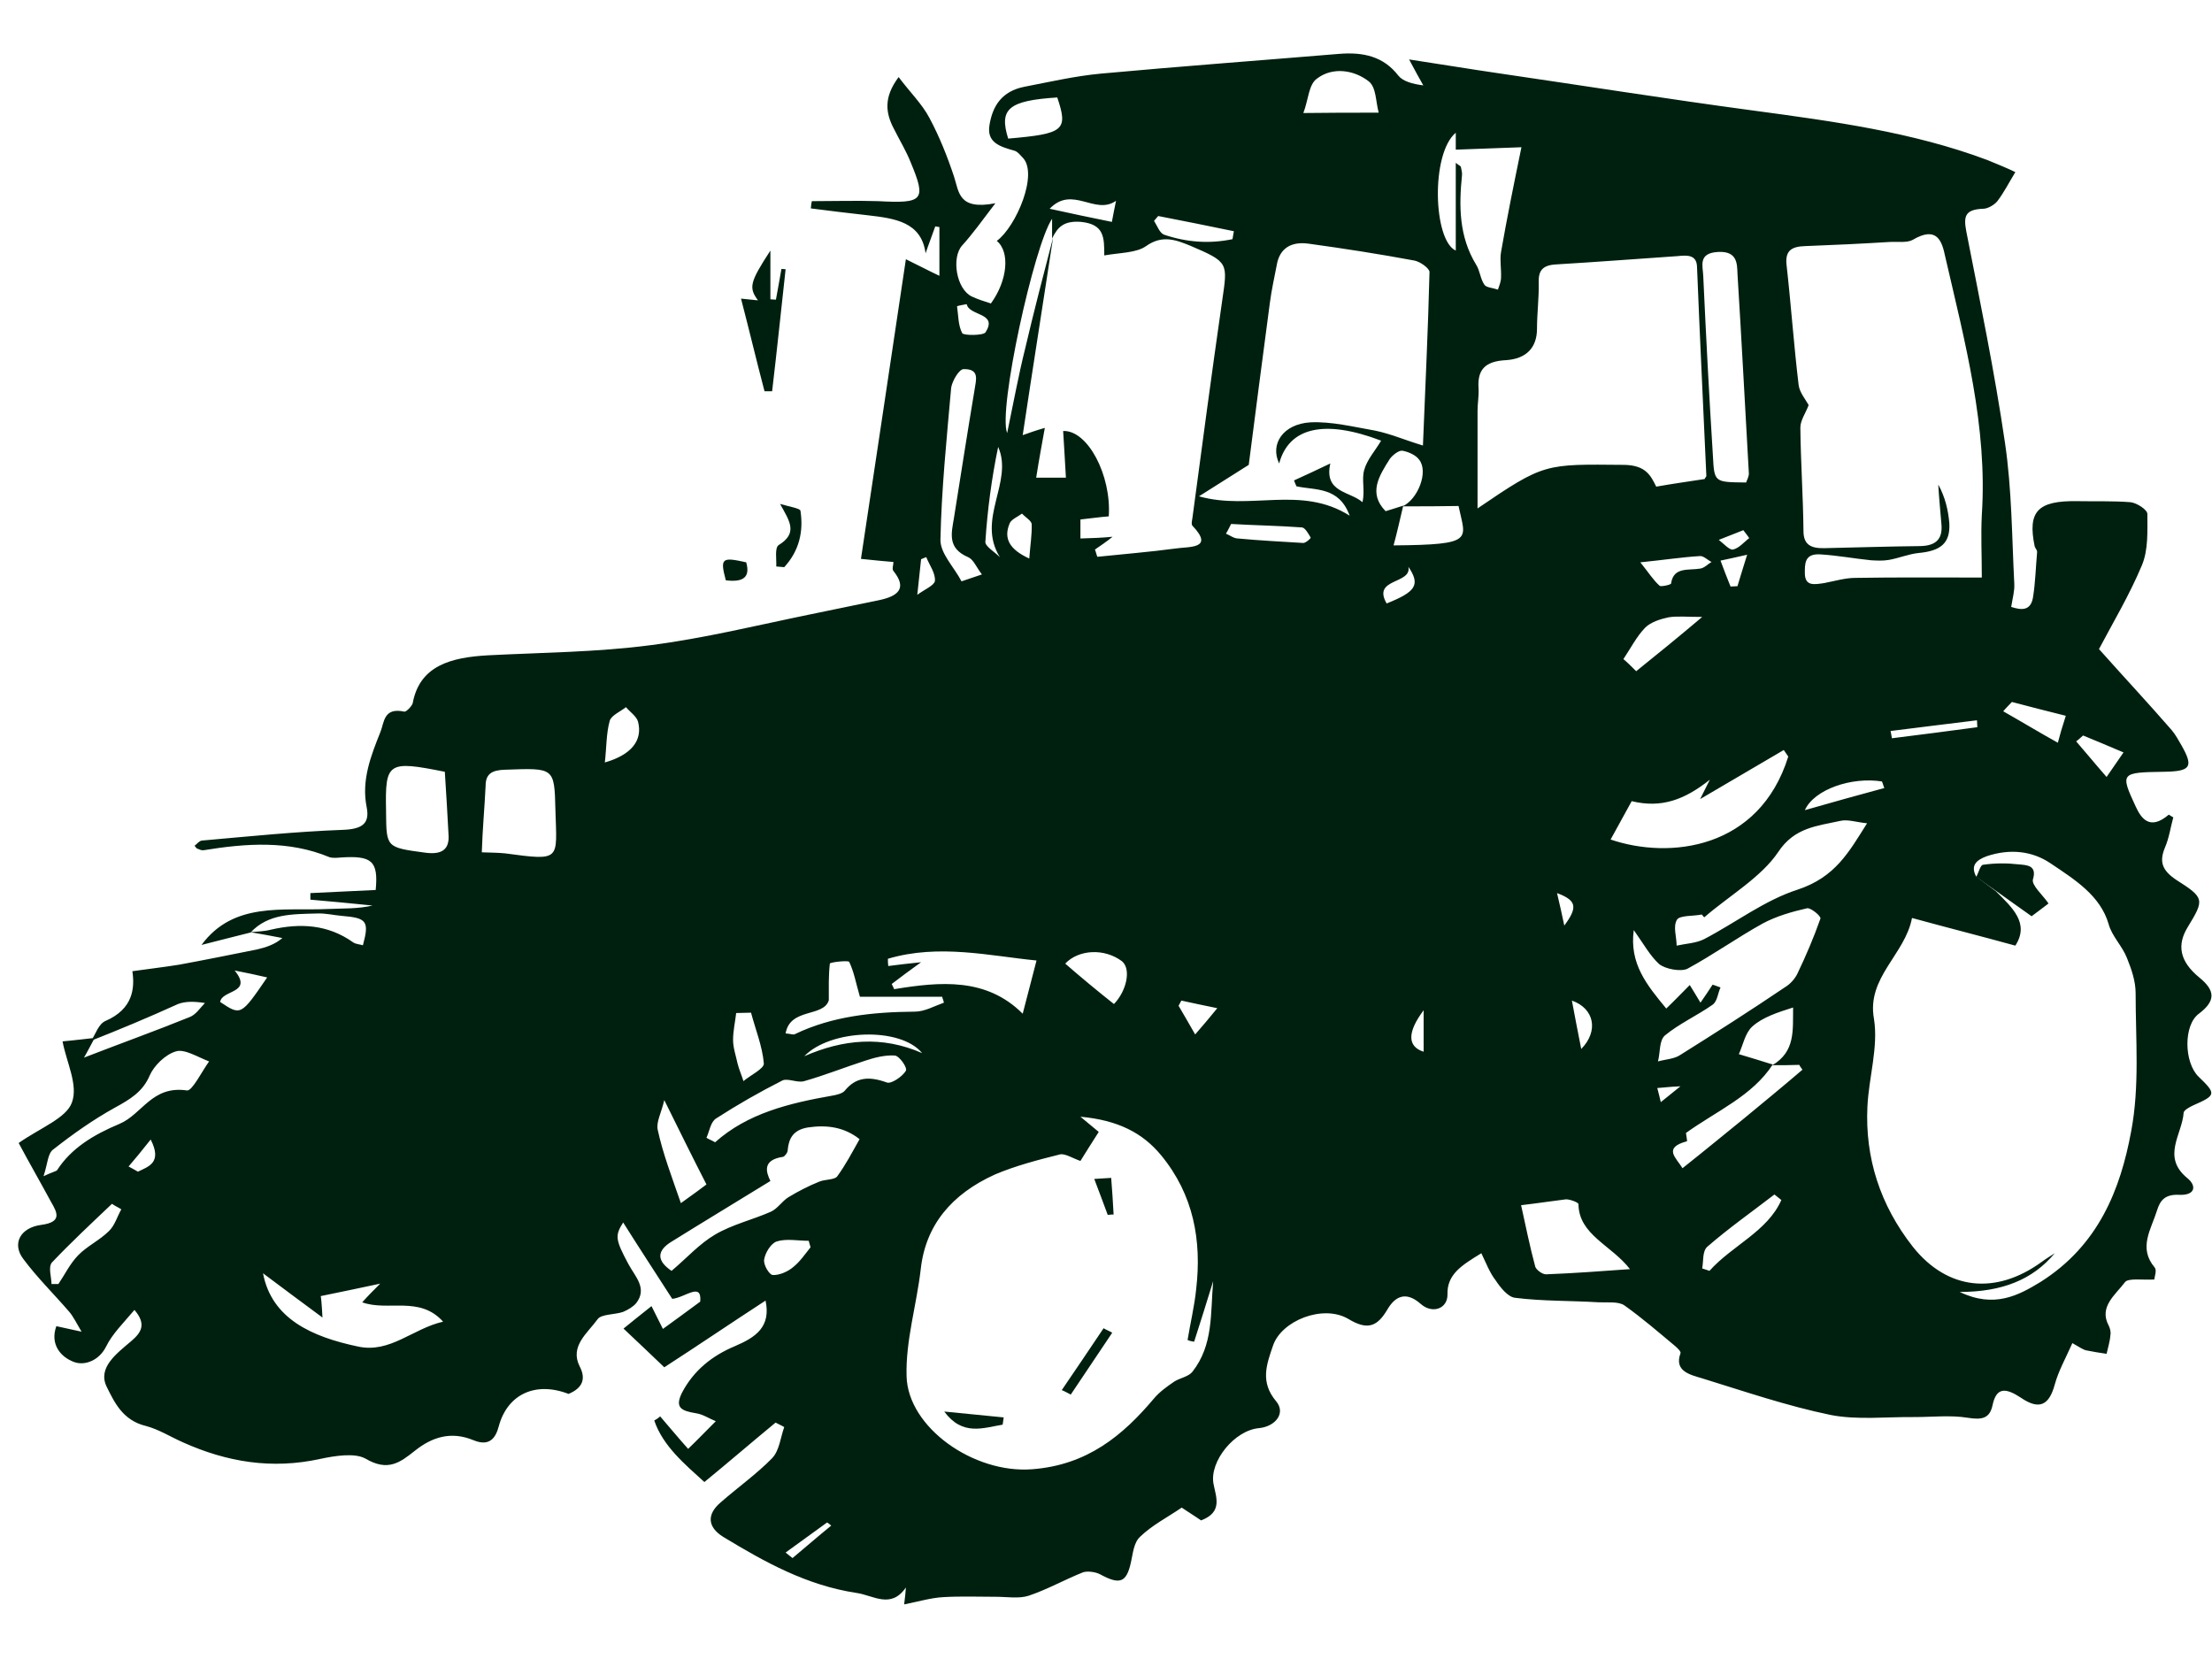 <?xml version="1.0" encoding="utf-8"?>
<!-- Generator: Adobe Illustrator 22.0.0, SVG Export Plug-In . SVG Version: 6.00 Build 0)  -->
<svg version="1.1" id="Слой_1" xmlns="http://www.w3.org/2000/svg" xmlns:xlink="http://www.w3.org/1999/xlink" x="0px" y="0px"
	 viewBox="0 0 640 480" style="enable-background:new 0 0 640 480;" xml:space="preserve">
<style type="text/css">
	.st0{fill:#00200F;}
</style>
<g>
	<g>
		<path class="st0" d="M26.4,301.1c1.3-2,2.1-4.8,4.1-5.7c8.1-3.5,8.5-9.6,7.8-14.4c4.9-0.7,9.3-1.2,13.6-1.9
			c7.6-1.4,15-2.9,22.5-4.4c2.5-0.6,5.1-1.4,7.3-3.3c-3.1-0.6-6.3-1.2-9.3-1.7c2-0.2,4-0.2,5.9-0.7c8.6-2,16.6-1.5,23.8,3.6
			c0.8,0.6,2,0.6,2.9,0.9c1.9-7,1.1-7.9-6-8.5c-2.4-0.2-4.8-0.8-7.2-0.7c-7.1,0.2-14.2,0-19.3,5.5c-4.7,1.2-9.2,2.3-14.2,3.6
			c9.3-12.6,23.5-9.8,36.6-10.4c4.3-0.2,8.6,0,12.9-1c-6-0.6-12-1.2-18-1.7c0-0.6,0-1.3,0-1.9c6.3-0.3,12.5-0.6,18.9-0.9
			c0.8-8.4-1.1-10-10.1-9.4c-1.1,0.1-2.4,0.2-3.3-0.1c-11.8-4.9-24.1-4-36.4-2c-0.5,0.1-1.2-0.2-1.9-0.5c-0.1,0-0.3-0.3-0.7-0.8
			c0.7-0.5,1.3-1.4,2.1-1.5c13.6-1.2,27.3-2.6,40.8-3.1c5.7-0.2,7.8-1.9,6.9-6.5c-1.6-7.8,1.2-14.9,4-21.9c1.1-2.8,0.9-7.1,6.9-5.8
			c0.5,0.1,2.1-1.5,2.4-2.4c2-11,11.2-13.3,21.8-13.9c15.7-0.8,31.4-0.9,46.8-2.9c15.7-2,31.1-5.8,46.7-9c6.5-1.3,12.9-2.7,19.4-4
			c5.9-1.2,8.4-3.5,4.4-8.5c-0.5-0.6,0-1.7,0-2.6c-2.8-0.2-5.3-0.5-9.4-0.9c4.4-29,8.6-57.4,13-86.7c3.3,1.6,6.5,3.3,9.7,4.8
			c0-4.7,0-9.3,0-14.1c-0.4-0.1-0.8-0.1-1.2-0.2c-0.9,2.6-1.9,5.1-2.8,7.8c-1.2-9.1-8.9-10.1-16.6-11c-5.6-0.6-11-1.3-16.6-2
			c0.1-0.7,0.1-1.4,0.3-2.1c6.4,0,12.8-0.2,19.2,0c13,0.7,14-0.2,9.4-11.2c-1.3-3.3-3.2-6.4-4.8-9.6c-2.5-4.7-3.1-9.2,1.3-15.1
			c3.3,4.4,6.8,7.8,8.9,11.8c2.9,5.4,5.2,11.2,7.1,16.9c1.5,4.5,1.2,9.9,12,7.8c-4.1,5.4-6.7,9-9.6,12.2c-3.2,3.5-1.7,12.7,2.8,14.8
			c1.7,0.8,3.6,1.4,5.5,2c4.8-6.6,5.6-14.9,1.7-18.1c5.6-4.1,12.2-19.6,7.4-24.2c-0.7-0.7-1.3-1.6-2.3-1.9c-4.3-1.2-8.1-2.4-7.2-7.5
			c0.9-5.4,3.5-9.7,10.1-11c7.3-1.4,14.6-3.1,22.1-3.8c22.9-2.1,45.9-3.8,68.8-5.7c7.1-0.6,13,0.7,17.3,6.3c1.3,1.6,4,2.4,7.2,2.8
			c-1.2-2.1-2.4-4.3-4.1-7.5c9.3,1.4,17.6,2.8,25.9,4c24.6,3.6,49.2,7.5,73.8,10.8c23,3.1,46,6.2,67.6,14.3c2.9,1.2,5.9,2.4,8.1,3.5
			c-2,3.3-3.3,5.9-5.2,8.4c-0.8,1-2.7,2.2-4.1,2.2c-5.3,0.2-5.7,2.2-4.9,6.5c4,20.4,8.2,40.7,11.2,61.2c2,13.5,2,27.3,2.7,40.9
			c0.1,2-0.5,4.1-0.9,6.6c2.8,0.9,5.6,1.3,6.3-2.7c0.7-4.3,0.8-8.7,1.2-13.2c0-0.6-0.5-1-0.7-1.6c-2.1-10.1,0.8-13.3,12.4-13.1
			c5.1,0.1,10.2-0.1,15.3,0.3c1.9,0.2,4.9,2.2,4.9,3.4c0,5,0.3,10.4-1.6,14.9c-3.6,8.6-8.5,16.8-12.4,24.2
			c7.4,8.3,14.4,15.8,21,23.4c1.2,1.4,2,3,2.9,4.5c3.5,6.2,2.7,7.5-5.2,7.6c-12.4,0.2-12.6,0.3-8.1,10c1.6,3.5,4.1,7.1,9.6,2.4
			c0.4,0.2,0.9,0.6,1.3,0.8c-0.8,2.9-1.2,5.9-2.4,8.7c-1.7,4.1-0.9,6.6,3.3,9.4c8.2,5.2,8.1,5.7,3.3,13.6c-3.2,5.2-2.4,9.9,3.3,14.6
			c4.7,3.8,4.8,6.8-0.1,10.5c-4.5,3.3-4.3,14.1-0.1,18.2c5.2,5,5.1,5.4-1.5,8.3c-1.1,0.5-2.7,1.4-2.8,2.1c-0.4,6.3-6.5,12.8,1.1,19
			c2.7,2.2,2.3,5-2.4,4.8c-4.1-0.2-5.5,1.6-6.4,4.5c-1.7,5.5-5.5,10.8-0.7,16.5c0.7,0.8,0,2.6-0.1,3.5c-3.3,0.2-7.6-0.5-8.5,0.8
			c-2.7,3.6-7.6,7.1-4.7,12.5c0.4,0.8,0.7,1.9,0.5,2.8c-0.1,1.7-0.7,3.6-1.1,5.4c-2-0.3-4-0.6-5.9-1c-0.9-0.2-1.9-0.9-4-2.1
			c-1.9,4.3-4,8-5.1,12c-1.6,5.9-4.4,7.5-9.8,3.8c-4.4-2.9-7.1-3.1-8.2,2.2c-0.8,3.7-2.9,4.3-7.2,3.6c-4.9-0.8-10.2-0.2-15.3-0.2
			c-8.1-0.1-16.6,0.9-24.3-0.6c-12.6-2.6-24.9-6.8-37.2-10.6c-3.3-1-8.2-2-6.3-7.2c0.3-0.5-0.9-1.6-1.6-2.2c-4.8-4-9.4-8-14.6-11.7
			c-1.7-1.2-4.9-0.8-7.4-0.9c-8.1-0.5-16.2-0.3-24.2-1.3c-2.1-0.2-4.3-3-5.7-5.1c-1.7-2.2-2.7-4.9-4.1-7.8c-5.7,3.5-10,6.1-9.8,12
			c0,4.1-4.4,5.6-7.7,2.7c-4.5-4-7.6-2-9.7,1.6c-2.9,4.9-5.7,6.1-11.3,2.7c-7.3-4.3-19.4,0.5-21.8,7.8c-1.9,5.5-3.7,10.5,0.9,16
			c2.9,3.4-0.1,7.3-4.9,7.8c-7.1,0.6-14.4,9.6-13.2,16.1c0.7,3.8,2.8,8.2-3.6,10.6c-1.7-1.2-3.7-2.4-5.6-3.7
			c-4.1,2.8-8.6,5.1-12,8.4c-1.9,1.7-2.1,4.9-2.7,7.5c-1.3,5.8-3.2,6.5-8.9,3.4c-1.3-0.7-3.6-1-4.9-0.6c-5.3,2.1-10.4,5-15.8,6.8
			c-2.8,0.9-6.3,0.3-9.4,0.3c-5.1,0-10.2-0.2-15.3,0.1c-3.6,0.2-7.2,1.3-11.3,2.1c0.3-2.2,0.4-3.6,0.5-4.9
			c-4.3,6.3-9.4,2.3-14.2,1.6c-14.6-2.2-26.7-9-38.6-16.2c-4.7-2.9-4.8-6.6-0.8-10c4.9-4.3,10.4-8.2,14.9-12.8
			c2.1-2.2,2.4-5.9,3.5-9c-0.8-0.5-1.6-0.8-2.5-1.3c-6.8,5.6-13.4,11.3-20.6,17.2c-5.6-5.1-12-10.4-14.5-17.8
			c0.5-0.3,1.2-0.7,1.7-1.2c2.7,3.1,5.3,6.3,8.1,9.4c2.7-2.6,4.9-4.9,8-8c-2-0.8-3.7-2-5.7-2.3c-4.3-0.7-6.3-1.6-4-6.1
			c3.3-6.2,8.5-10.5,15.2-13.3c6.1-2.6,10.5-5.6,8.9-13.2c-10,6.5-19.7,13.1-29.3,19.3c-3.6-3.5-7.6-7.2-11.8-11.2
			c2.3-1.9,5.1-4.1,8.1-6.5c1.1,2.1,2.1,4.3,3.3,6.6c3.7-2.7,6.9-5,10.8-7.9c0.5-5.8-4.3-1.2-8.1-0.8c-4.7-7.3-9.6-14.8-14.2-22.1
			c-2.4,3.8-2.3,4.9,1.5,12c1.9,3.6,5.6,7,2.3,11.3c-0.8,1-2.4,2-3.9,2.6c-2.4,0.8-6.3,0.6-7.3,2.1c-2.9,4-8.1,7.8-5.2,13.6
			c1.9,3.6,0.9,6.3-3.2,8c-9.6-3.7-17.7,0.1-20.2,9.4c-0.9,3.4-2.7,5.9-7.3,4c-6.5-2.7-12-0.9-16.9,3c-4.3,3.4-7.8,6.2-14.4,2.3
			c-3.1-1.7-8.8-0.8-13,0.1c-14.1,3.1-27.1,0.9-39.8-4.8c-3.6-1.6-6.9-3.7-10.6-4.7c-6.8-1.6-9.2-6.9-11.4-11.3
			c-2.8-5.6,2.9-9.7,7.1-13.3c2.8-2.4,4.5-4.8,0.9-9c-3.1,3.7-6.4,6.9-8.2,10.6c-2,4-6.1,5.6-9.2,4.5c-3.9-1.4-7.1-5.1-5.2-10.4
			c2.3,0.5,4,0.9,7.3,1.6c-1.6-2.7-2.4-4.4-3.6-5.8c-4.4-5.1-9.3-9.9-13.3-15.3c-3.3-4.4-0.8-9,5.2-9.8c6.1-0.8,4.7-3.5,2.9-6.6
			c-3.3-6.1-6.7-12-9.4-17.1c6.3-4.4,13.8-7.2,15.4-11.7c1.9-5.1-1.6-11.7-2.7-17.7c3.5-0.3,6.4-0.7,9.3-1c-1.1,2-2.1,4-3.1,5.7
			c10.6-4.1,20.6-7.7,30.5-11.7c1.9-0.7,3.1-2.7,4.5-4.1c-3.2-0.5-5.7-0.5-7.8,0.3C42.7,294.5,34.5,297.9,26.4,301.1z M405.8,146.5
			c4.4-2,7.6-10,4.8-13.5c-0.9-1.3-3.1-2.3-4.9-2.6c-1.1-0.1-2.9,1.4-3.6,2.4c-3.1,4.9-6.3,9.9-1.2,15.1c1.6-0.5,3.3-1,5.1-1.6
			c-0.9,3.7-1.7,7.5-2.8,11.5c23.8-0.2,20.8-1.7,18.8-11.4C416.6,146.5,411.1,146.5,405.8,146.5z M512.8,308.2
			c6.7-4,5.9-10.1,6-16.7c-4.4,1.4-8.8,2.8-11.8,5.5c-2.1,1.9-2.7,5.4-3.9,8c3.3,1,6.7,2,9.8,3c-5.9,9.1-16.2,13.4-25.1,19.8
			c0,0.2,0.4,2.3,0.3,2.4c-7.1,1.9-3.1,4.8-1.3,7.8c6.3-5,12-9.7,17.8-14.4c5.7-4.7,11.3-9.3,16.9-14.1c-0.3-0.5-0.7-0.9-0.9-1.4
			C518,308.2,515.4,308.2,512.8,308.2z M304.4,69c0-1.6,0-3.1,0-5.7c-5.2,7.6-15.7,55.4-13,62c1.9-9.1,3.3-16.8,5.2-24.4
			c2.5-10.7,5.3-21.4,8.1-32.2c-2.9,18.9-5.9,37.9-8.8,57.2c2-0.7,3.6-1.3,6.4-2.1c-0.9,5-1.7,9.3-2.5,14.4c3.2,0,5.9,0,8.6,0
			c-0.3-4.8-0.5-9.2-0.8-13.5c7.1-0.3,14,12.8,13.2,24.7c-2.7,0.2-5.3,0.6-8.2,0.9c0,1.6,0,3.3,0,5.5c3.3-0.1,6.3-0.2,9.3-0.5
			c-1.7,1.4-3.5,2.6-5.1,3.7c0.3,0.7,0.4,1.4,0.7,2.1c7.6-0.8,15.2-1.4,22.6-2.4c3.9-0.6,11.4,0.2,4.9-6.6c-0.4-0.5-0.1-1.5,0-2.2
			c2.8-21,5.6-42,8.6-62.8c1.6-11.1,2-11.2-9.2-16c-4-1.6-8-3.3-12.8,0.1c-2.8,2-7.6,1.9-12.1,2.7c0-5.2,0-9-6.7-9.7
			C307.8,63.8,306,65.7,304.4,69z M577.5,257.9c4.7,4.7,9.8,9.2,5.6,15.7c-9.8-2.7-19.3-5.1-29.9-8c-2,10.6-13.2,17.2-11,29.2
			c1.3,8.2-1.5,16.9-1.9,25.4c-0.7,14.7,3.6,28.4,13.2,40.6c10,12.5,23.9,13.9,37.1,4.4c1.2-0.9,2.5-1.7,3.9-2.6
			c-6.4,7.7-15.3,11.2-27.5,11.2c10,4.8,17,1,23.4-2.9c16.8-10.6,23.1-26.8,26.2-43.5c2.5-13.1,1.3-26.7,1.3-40.1
			c0-3.4-1.2-6.9-2.5-10.1c-1.3-3.4-4.4-6.4-5.3-9.8c-2.4-8.3-9.8-12.9-16.8-17.6c-5.3-3.6-11.7-4.3-18.4-2.1
			c-3.3,1.2-4.7,2.8-3.2,5.8C573.7,255.1,575.7,256.5,577.5,257.9z M312.6,335.9c-2.3-0.8-4.4-2.2-5.9-1.9
			c-6.4,1.6-12.9,3.3-18.8,5.8c-12.6,5.7-20.1,14.7-21.5,27.4c-1.2,10.4-4.4,20.7-4.1,31c0.4,14.8,19.4,28.2,36.3,26.9
			c16-1.2,26.3-9.8,35.3-20.5c1.6-1.9,3.7-3.4,5.9-4.9c1.6-1,4.1-1.4,5.2-2.8c6.1-7.8,5.2-16.8,6-26.2c-2,6.4-3.7,12-5.5,17.5
			c-0.7-0.1-1.2-0.2-1.9-0.5c0.8-4.9,2-9.8,2.5-14.8c1.6-13.9-0.7-27.2-10.2-38.7c-5.3-6.4-12.4-10.1-23.3-11.1
			c3.1,2.6,4.5,3.7,5.3,4.4C315.8,330.8,314.2,333.3,312.6,335.9z M523.3,117.2c-0.8,2.2-2.4,4.4-2.4,6.5c0.1,10,0.8,19.9,0.9,29.9
			c0,3.8,1.9,5.1,6,5c9.3-0.2,18.5-0.5,27.8-0.6c5.1-0.1,6.5-2.6,6.1-6.5c-0.3-3.7-0.7-7.6-0.9-11.3c2,3.6,2.9,7.5,3.2,11.2
			c0.3,5.7-2.4,8-8.9,8.6c-2.9,0.3-5.7,1.5-8.6,2c-1.7,0.3-3.5,0.2-5.2,0.1c-4.9-0.5-9.7-1.4-14.6-1.7c-4.7-0.3-4.5,2.8-4.5,5.6
			c0.1,3.7,2.8,3.1,5.6,2.7c3.1-0.6,6.1-1.5,9-1.5c12-0.2,24.1-0.1,36.6-0.1c0-6.5-0.3-12.2,0-18.1c1.7-25.5-4.9-50.1-10.6-74.8
			c-0.9-4.3-2.3-9-9.4-4.8c-1.6,0.9-4.3,0.5-6.5,0.6c-8.1,0.5-16.4,0.9-24.5,1.2c-4.3,0.1-5.9,1.5-5.5,5.4
			c1.3,11.5,2.1,23.2,3.5,34.8C520.7,113.6,522.3,115.4,523.3,117.2z M493.2,138.6c0.1-0.3,0.5-0.7,0.5-0.9
			c-0.9-20.2-1.9-40.3-2.7-60.5c-0.1-3.5-2.8-3.4-5.6-3.1c-11.7,0.8-23.4,1.7-35.1,2.4c-4.1,0.2-5.2,1.9-5.1,5.2
			c0.1,4.4-0.5,9-0.5,13.4c0,5.5-3.1,8.7-8.9,9.1c-6.4,0.3-8.4,3-8,8.3c0.1,2.1-0.3,4.3-0.3,6.4c0,9.2,0,18.4,0,28.2
			c19.4-13.2,19.4-12.8,42.4-12.6c6.3,0.1,7.7,3.1,9.3,6.3C484.3,139.9,488.7,139.3,493.2,138.6z M384.9,134.1
			c-1.9,8.5,5.7,8,9.3,11.2c0.8-3.4-0.3-6.5,0.5-9.3c0.8-3,3.2-5.6,4.9-8.5c-16.5-6.3-26.7-3.8-29.5,6.6c-2.7-5.6,1.1-11.4,9-11.9
			c6.1-0.3,12.5,1.3,18.8,2.4c4.4,0.9,8.5,2.7,13.8,4.3c0.7-17.4,1.5-33.8,1.9-50.2c0-1-2.5-2.9-4.3-3.3
			c-10.2-1.9-20.5-3.5-30.7-4.9c-5.1-0.7-8.4,1.4-9.2,6.2c-0.7,3.6-1.5,7.2-2,11c-2.1,15.7-4.1,31.3-6.1,46.8
			c-4.3,2.7-8.9,5.6-14.4,9.1c14.9,4.2,29.5-3.3,43.6,5.6c-3.1-8.5-10-7.3-15.4-8.5c-0.3-0.6-0.5-1.2-0.7-1.7
			C377.5,137.6,380.5,136.2,384.9,134.1z M472.7,269.1c-1.3,9.7,3.7,15.8,9.4,22.7c2.4-2.3,4.4-4.4,6.8-6.8c1.2,1.9,2,3.3,3.1,5.1
			c1.5-2.1,2.5-3.7,3.5-5.2c0.8,0.2,1.6,0.6,2.3,0.8c-0.8,1.7-0.9,4-2.3,5c-4.4,3.1-9.7,5.5-13.8,8.9c-1.7,1.5-1.3,4.9-2,7.5
			c2.1-0.6,4.8-0.7,6.5-1.9c10.2-6.4,20.4-12.9,30.3-19.6c1.5-0.9,2.8-2.4,3.5-3.8c2.5-5.2,4.8-10.6,6.7-16c0.3-0.7-2.9-3.3-3.9-3
			c-4.4,1-8.9,2.3-12.8,4.4c-7.4,4.1-14.4,9.1-21.8,13.1c-1.9,0.9-6.4,0.1-8.2-1.4C477.4,276.5,475.6,273.2,472.7,269.1z
			 M505.2,139.6c0.3-0.8,0.8-1.7,0.8-2.6c-1.1-19.3-2.1-38.6-3.3-57.9c-0.1-2.9-0.1-6.5-5.6-6.2c-5.9,0.3-4.4,4.1-4.3,6.9
			c0.8,17.4,1.7,34.7,2.8,52.1C496,139.6,496,139.5,505.2,139.6z M517.4,218.9c-0.4-0.6-0.9-1.3-1.3-1.9
			c-8.2,4.8-16.5,9.7-24.2,14.2c0.4-0.8,1.2-2.4,2.8-5.6c-7.3,5.8-14,8.3-22.6,6.2c-2,3.6-4,7.3-6.1,11.1
			C483,248.7,509,245.8,517.4,218.9z M421.2,38.4c-7.3,6.1-6.5,31.2,0,34.1c0-8.3,0-16.5,0-25.4c0.9,0.8,1.5,0.9,1.5,1.3
			c0.1,0.7,0.4,1.5,0.3,2.3c-0.9,8.9-0.9,17.7,4.1,25.9c1.1,1.7,1.2,4.1,2.4,5.8c0.5,0.8,2.5,0.9,3.9,1.4c0.4-1.2,0.9-2.3,0.9-3.6
			c0.1-2.4-0.4-5,0-7.3c1.7-9.8,3.7-19.6,5.9-30.3c-6.4,0.2-12.6,0.5-19,0.7C421.2,41.9,421.2,40.6,421.2,38.4z M493.1,265.4
			c-0.3-0.2-0.5-0.6-0.7-0.8c-2.5,0.5-6.4,0.2-7.2,1.5c-1.2,2-0.1,4.9-0.1,7.5c2.7-0.6,5.7-0.7,8-1.9c9-4.7,17.4-11.2,27-14.3
			c10.9-3.6,14.8-10.8,20.1-19.2c-3.1-0.3-5.6-1.2-7.7-0.7c-6.8,1.5-13.3,1.9-18,9C509.6,253.8,500.4,259.1,493.1,265.4z
			 M222.9,341.7c-10.4,6.4-19.7,12-29,17.8c-4.1,2.7-3.6,5.5,0.4,8.2c4.4-3.7,8-7.8,12.6-10.5c4.9-2.9,10.9-4.3,16.1-6.6
			c2-0.9,3.2-3,5.1-4.2c2.8-1.7,5.9-3.3,8.9-4.5c1.6-0.7,4.4-0.5,5.2-1.5c2.5-3.4,4.4-7.1,6.5-10.8c-4.4-3.5-9.4-4.2-14.9-3.4
			c-4.4,0.7-5.6,3.3-5.9,6.6c0,0.7-0.8,1.7-1.3,1.9C220.4,335.6,221.7,339.2,222.9,341.7z M139.4,246.6c2.8,0.1,4.7,0.1,6.7,0.3
			c16.4,2.2,15,2,14.6-12.5c-0.3-12.4-0.3-12.2-14.5-11.7c-3.9,0.1-5.7,1.2-5.7,4.7C140.2,233.7,139.6,240,139.4,246.6z M93.3,381.2
			c-6-4.4-11.7-8.7-17.2-12.8c2.5,13.2,14.2,18.4,27.5,21.2c9.3,2,15.8-5.2,24.6-7.2c-6.8-7.6-16-2.9-23.4-5.6
			c1.7-1.9,3.2-3.4,5.2-5.4c-5.6,1.2-10.4,2.2-17.2,3.6C92.9,375.4,93.1,377.3,93.3,381.2z M128.7,223.3c-16.5-3.3-17.3-2.8-17,11.3
			c0,0.2,0,0.3,0,0.6c0.1,10,0.1,10,11.3,11.5c4.4,0.6,6.9-0.6,6.8-4.7C129.5,235.9,129.1,229.7,128.7,223.3z M440.1,348.7
			c1.3,5.8,2.5,11.9,4.1,17.8c0.3,0.9,2,2.2,3.1,2.2c8-0.3,15.8-0.9,24.3-1.5c-5.3-6.9-14.8-9.9-14.9-18.8c0-0.5-2.4-1.4-3.6-1.4
			C449,347.5,445.2,348.1,440.1,348.7z M266.5,278.4c-3.2,2.3-5.9,4.3-8.5,6.3c0.3,0.5,0.4,0.9,0.7,1.5c13.4-2.2,26.7-3.4,37.2,7.1
			c1.5-5.8,2.7-10.4,4-15.4c-13.4-1.3-28.2-4.9-43-0.5c0,0.7,0,1.4,0.1,2.1C259.9,279.1,262.8,278.8,266.5,278.4z M204.4,329.2
			c0.8,0.5,1.7,0.8,2.5,1.3c9.4-8.4,21.4-11.3,33.9-13.5c1.2-0.2,2.9-0.6,3.6-1.4c3.3-4.1,7.2-4.2,12.2-2.4c1.2,0.5,4.5-1.7,5.5-3.4
			c0.5-0.9-1.9-4.3-3.2-4.4c-2.8-0.2-5.9,0.6-8.6,1.5c-5.9,1.9-11.6,4.2-17.6,5.9c-1.9,0.6-4.7-0.9-6.3-0.2c-6.7,3.4-13,7-19.2,11
			C205.6,324.6,205.3,327.2,204.4,329.2z M12.6,340.3c2.8-1.3,3.6-1.4,3.9-1.7c4.1-6.4,10.6-10.3,18-13.4c6.7-2.8,9.4-11.2,19.6-9.7
			c1.5,0.2,4.3-5.5,6.4-8.4c-3.2-1.2-7.1-3.7-9.6-2.9c-3.1,0.9-6.4,4.2-7.6,7c-2,4.7-5.7,6.9-10.1,9.3c-6.3,3.5-12.1,7.6-17.7,12
			C13.8,333.6,13.8,336.7,12.6,340.3z M284.1,166.2c-1.7-2.2-2.4-4.3-4-5c-6.1-2.6-4.8-7-4.1-11.3c2-12.5,3.9-24.8,6-37.3
			c0.4-2.7,1.5-5.9-3.2-5.8c-1.3,0-3.3,3.4-3.6,5.4c-1.3,14.7-2.8,29.4-3.1,43.9c-0.1,4,3.9,7.9,6.1,12.1
			C280.2,167.5,281.8,167,284.1,166.2z M227.3,299c1.5,0.1,2.3,0.5,2.7,0.2c10.8-5.2,22.6-6.4,34.7-6.5c2.8,0,5.6-1.6,8.4-2.6
			c-0.1-0.6-0.4-1.2-0.5-1.7c-8.5,0-17.2,0-23.8,0c-1.2-4.1-1.7-7.2-3.1-10.1c-0.3-0.5-5.6,0.1-5.6,0.5c-0.4,3.5-0.3,7.1-0.3,10.6
			C238.3,294.4,228.6,291.5,227.3,299z M398.9,32.6c-0.9-3.4-0.7-7.2-2.8-9c-4.3-3.4-10.5-4.3-15-0.9c-2.5,1.7-2.5,6.1-4,10
			C384.8,32.6,390.8,32.6,398.9,32.6z M197,348.1c3.2-2.3,6-4.3,7.4-5.4c-4-7.8-7.7-15.3-12.2-24.4c-0.9,3.8-2.4,6.4-1.9,8.6
			C191.8,333.8,194.3,340.3,197,348.1z M515.4,347.2c-0.7-0.6-1.3-1-2-1.6c-6.5,5-13.3,9.8-19.4,15.1c-1.5,1.3-1.1,4.2-1.5,6.3
			c0.7,0.2,1.5,0.5,2.1,0.7C501.1,360.4,511.4,356.3,515.4,347.2z M305.9,28.2c-14.1,0.9-16.9,3.3-14.2,11.9
			C307.9,38.7,309.1,37.7,305.9,28.2z M322.3,290.5c3.6-3.7,5.1-10.1,2.3-12.4c-5.1-3.8-12.5-3.4-16.4,0.7
			C312.8,282.8,317.5,286.7,322.3,290.5z M492.5,178.5c-4.3,0-7.1-0.3-9.7,0.1c-2.4,0.5-5.2,1.4-6.8,3c-2.5,2.6-4.1,5.8-6.3,9.1
			c1.1,0.9,2.4,2.2,3.7,3.5C479.5,189.3,485.4,184.5,492.5,178.5z M217.3,293c-1.5,0-2.8,0.1-4.3,0.1c-0.3,2.6-0.9,5.2-0.9,7.8
			c0,2.2,0.8,4.5,1.3,6.8c0.4,1.7,1.2,3.4,1.7,5.1c2-1.7,6-3.6,5.9-5.1C220.6,302.8,218.6,297.9,217.3,293z M14.9,371.5
			c0.7,0,1.3,0,2,0c1.9-2.8,3.3-5.8,5.7-8.3c2.5-2.6,6.3-4.4,8.9-7c1.7-1.6,2.4-4.2,3.6-6.3c-0.9-0.6-1.9-1-2.7-1.6
			c-5.9,5.6-11.8,11.1-17.4,17C13.9,366.7,14.9,369.5,14.9,371.5z M175,220.6c7.7-2.2,11-6.4,9.6-11.8c-0.4-1.5-2.3-2.8-3.5-4.2
			c-1.6,1.3-4.3,2.4-4.7,4C175.4,212.2,175.5,216.2,175,220.6z M234.5,360.9c-0.1-0.6-0.4-1.3-0.5-1.9c-3.2,0-6.5-0.7-9.3,0.2
			c-1.7,0.6-3.3,3.3-3.6,5.2c-0.3,1.5,1.5,4.5,2.5,4.5c1.9,0.1,4.4-1,5.9-2.3C231.4,365.1,232.9,362.9,234.5,360.9z M356.6,69.2
			c0.1-0.8,0.3-1.6,0.4-2.3c-7.3-1.5-14.6-3-21.9-4.4c-0.4,0.5-0.8,0.9-1.2,1.4c0.9,1.4,1.6,3.5,2.9,4
			C343.3,70.1,349.9,70.6,356.6,69.2z M595.4,214.9c0.5-2,1.3-4.7,2.3-7.8c-5.7-1.4-10.6-2.7-15.6-4c-0.8,0.9-1.7,1.7-2.5,2.7
			C584.9,208.8,590,211.9,595.4,214.9z M356.2,151.6c-0.5,0.9-0.9,1.9-1.5,2.8c1.2,0.5,2.3,1.4,3.5,1.4c6.3,0.6,12.6,0.9,18.9,1.3
			c0.7,0,2.3-1.4,2.1-1.6c-0.7-1.2-1.6-2.8-2.5-2.9C369.9,152.1,363,152,356.2,151.6z M474.6,162.7c2.5,3.1,3.7,5.1,5.6,6.8
			c0.4,0.3,3.3-0.3,3.3-0.7c0.7-4.9,5.1-3.7,8.5-4.3c1.2-0.2,2.1-1.3,3.2-1.9c-1.2-0.6-2.4-1.9-3.5-1.7
			C486.7,161.2,481.5,162,474.6,162.7z M545.2,228c-0.3-0.6-0.4-1.3-0.7-1.9c-8.8-1.4-19.6,2.3-22.3,8.3
			C530.2,232.1,537.8,230,545.2,228z M63.7,289.9c6,4,6,4,13.6-7.1c-3.1-0.7-5.7-1.3-9.4-2C73.3,287.5,64.2,286.3,63.7,289.9z
			 M289.3,161.2c-6.9-11,4-21.7-0.5-31.9c-1.9,9.1-3.1,18.3-3.7,27.4C284.9,158,287.8,159.7,289.3,161.2z M266.8,304.7
			c-6.3-7.7-26.6-6.9-34.1,0.9C243.9,300.7,255.2,299.6,266.8,304.7z M602.7,212.8c-0.7,0.6-1.3,1.2-2,1.7c2.7,3.1,5.3,6.3,8.8,10.3
			c2-2.9,3.3-4.8,4.9-7.1C610,215.8,606.3,214.3,602.7,212.8z M297.8,161.6c0.3-4,0.8-7,0.7-9.9c0-1-1.9-2.1-2.8-3.1
			c-1.2,0.9-3.2,1.7-3.6,2.9C290.3,155.8,292.1,159,297.8,161.6z M303.7,60.4c6.4,1.4,12,2.6,18,3.8c0.4-2.2,0.8-4.1,1.2-6.1
			C316.8,62.4,310.3,53.5,303.7,60.4z M572.1,210.4c0-0.7-0.1-1.3-0.1-2c-8.4,1-16.8,2.1-25,3.1c0.1,0.7,0.3,1.4,0.4,2.1
			C555.6,212.6,563.8,211.5,572.1,210.4z M345.8,299.3c2.4-2.8,3.9-4.5,6.4-7.6c-4.3-0.9-7.3-1.5-10.4-2.2c-0.3,0.5-0.5,1-0.8,1.5
			C342.4,293.3,343.7,295.7,345.8,299.3z M401.2,174.6c8.5-3.4,9.8-5.4,6.3-10.6C408.5,169.1,396.9,167.2,401.2,174.6z M279.7,88
			c-0.9,0.2-1.9,0.3-2.8,0.6c0.4,2.7,0.3,5.5,1.5,7.8c0.4,0.7,6,0.7,6.7-0.2C288.9,90.4,280.4,91.5,279.7,88z M454.8,289.5
			c0.9,4.8,1.7,9,2.7,14C462.6,298.3,461.3,291.8,454.8,289.5z M411.9,292.3c-4.8,6.4-4.7,10.5,0,12
			C411.9,300.2,411.9,296.2,411.9,292.3z M452.6,267.8c4-5.4,3.5-7.3-2.1-9.4C451.3,261.9,452,264.8,452.6,267.8z M37.2,337.5
			c0.9,0.5,1.9,1,2.7,1.5c3.1-1.5,7.1-2.6,3.7-9.3C40.9,333.1,39.1,335.3,37.2,337.5z M500.7,169.7c0.7,0,1.3-0.1,2-0.1
			c0.8-2.6,1.5-5,2.8-9.1c-3.6,0.8-5.7,1.3-7.7,1.7C498.7,164.7,499.7,167.2,500.7,169.7z M227.3,449.2c0.7,0.6,1.3,1,2,1.6
			c3.7-3.1,7.4-6.3,11.2-9.4c-0.4-0.3-0.8-0.7-1.2-0.9C235.4,443.3,231.3,446.3,227.3,449.2z M486.2,314.3c-0.8,0-3.5,0.2-6.7,0.5
			c0.8,2.9,1.2,5,1.7,7c-0.5-0.7-1.2-1.4-1.7-2.1C481.8,317.9,483.8,316.2,486.2,314.3z M268,161.2c-0.5,0.2-0.9,0.3-1.5,0.6
			c-0.3,3.1-0.7,6.3-1.1,10.3c2-1.5,4.9-2.7,5.1-4C270.7,165.8,268.9,163.5,268,161.2z M506.1,155.7c-0.5-0.8-1.2-1.6-1.7-2.3
			c-2.4,0.9-4.7,1.9-7.1,2.8c1.3,1,3.1,3,4.1,2.8C503.2,158.6,504.5,156.9,506.1,155.7z"/>
		<path class="st0" d="M221.2,113.2c-2.3-8.7-4.4-17.6-6.8-26.8c1.2,0.1,3.1,0.3,4.9,0.5c-2.7-3.7-2.4-5.2,3.6-14.4
			c0,4.7,0,9.4,0,14.1c0.5,0,1.1,0.1,1.6,0.1c0.5-2.9,1.1-5.9,1.6-8.9c0.4,0,0.8,0.1,1.2,0.1c-1.3,11.8-2.5,23.5-3.9,35.3
			C222.8,113.2,222,113.2,221.2,113.2z"/>
		<path class="st0" d="M225.7,145.8c2.7,0.8,5.9,1.3,5.9,2c0.9,5.9-0.3,11.5-4.7,16.3c-0.8-0.1-1.5-0.1-2.3-0.2
			c0.1-2.1-0.5-5.4,0.7-6.2C231,154.2,228.4,150.7,225.7,145.8z"/>
		<path class="st0" d="M215.9,162.7c1.3,4.5-1.1,5.8-5.9,5.2C208.3,161.5,208.8,161.1,215.9,162.7z"/>
		<path class="st0" d="M571.8,253.7c0.7-1.3,1.2-3.5,2-3.5c3.5-0.5,6.9-0.5,10.4-0.1c2.3,0.2,5.2,0.3,4,4.3c-0.5,1.7,2.8,4.5,4.5,7
			c-1.5,1.2-3.1,2.3-4.9,3.7c-3.3-2.3-6.7-4.8-10.1-7.2C575.7,256.5,573.7,255.1,571.8,253.7z"/>
		<path class="st0" d="M307.2,402.2c4-5.9,8.1-11.9,12.1-17.9c0.8,0.5,1.7,0.8,2.5,1.3c-4,5.9-8,12-12,17.9
			C309,403.1,308.2,402.6,307.2,402.2z"/>
		<path class="st0" d="M290.1,412.2c-5.6,0.9-11.6,3.4-16.9-3.8c6.4,0.6,11.8,1.2,17.2,1.7C290.3,410.8,290.2,411.5,290.1,412.2z"/>
		<path class="st0" d="M320.5,351.5c-1.2-3.3-2.4-6.4-3.9-10.4c1.6-0.1,3.3-0.2,4.9-0.3c0.3,3.5,0.5,7.1,0.7,10.6
			C321.9,351.4,321.2,351.4,320.5,351.5z"/>
	</g>
</g>
</svg>
